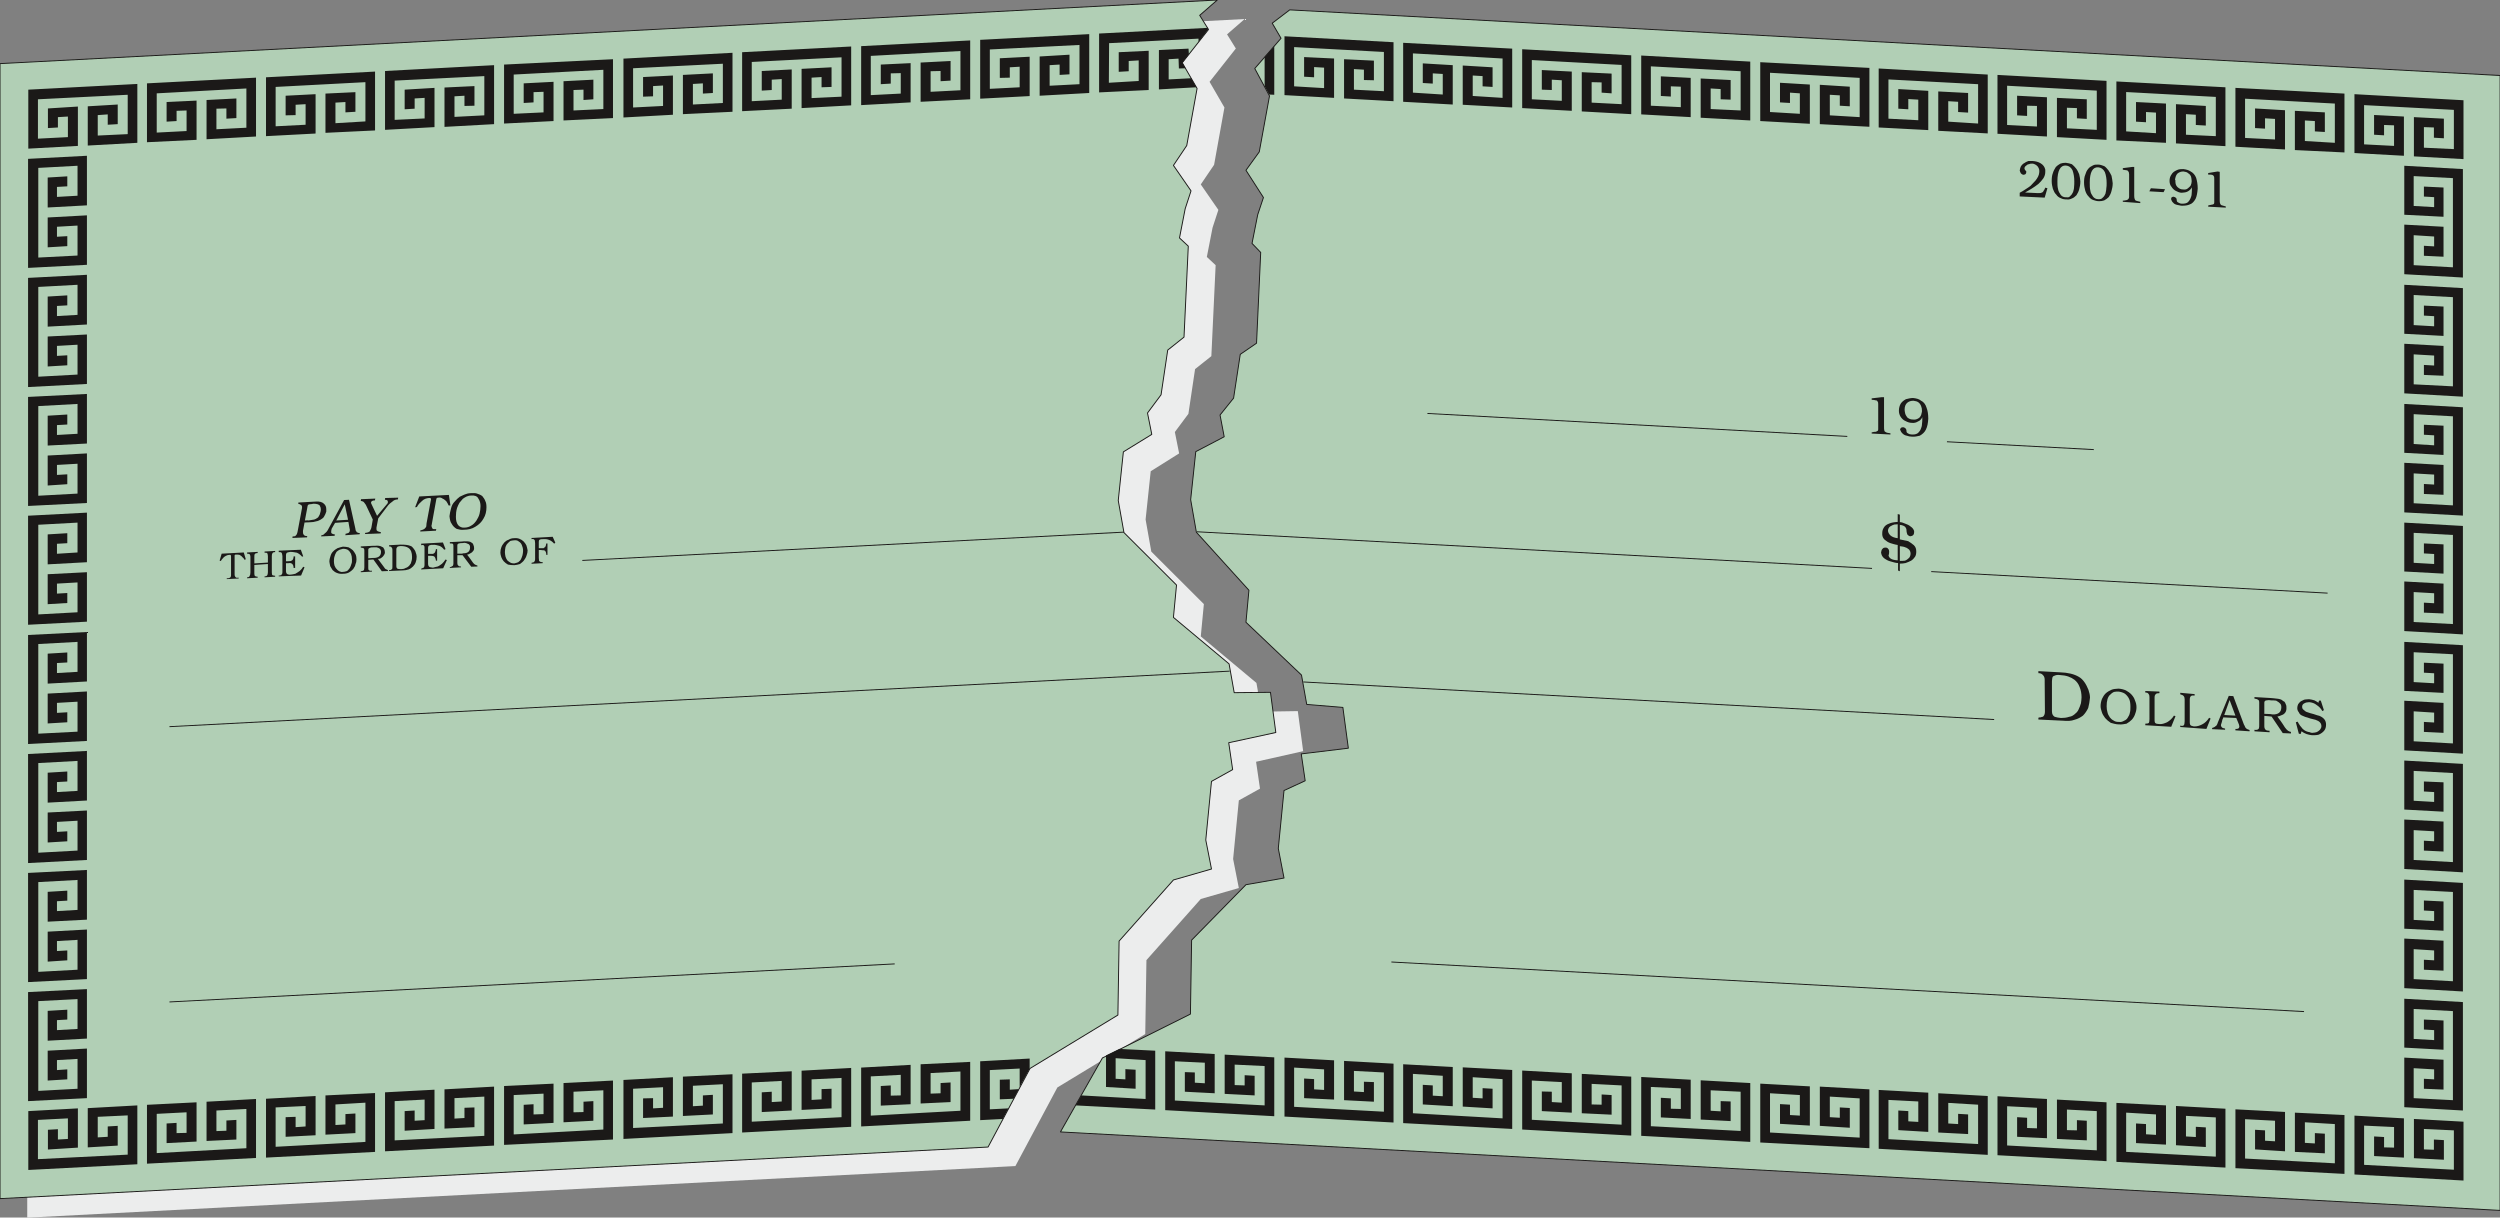 <svg xmlns="http://www.w3.org/2000/svg" xml:space="preserve" width="794.608" height="386.986" fill-rule="evenodd" stroke-linejoin="round" stroke-width="28.222" preserveAspectRatio="xMidYMid" version="1.2" viewBox="0 0 21024 10239"><rect x="0" y="0" width="21024" height="10239" fill="#808080" stroke="none"/><defs class="ClipPathGroup"><clipPath id="a" clipPathUnits="userSpaceOnUse"><path d="M0 0h21024v10239H0z"/></clipPath></defs><g class="SlideGroup"><g class="Slide" clip-path="url(#a)"><g class="Page"><g class="com.sun.star.drawing.PolyPolygonShape"><path fill="none" d="M229 160h10731v10081H229z" class="BoundingBox"/><path fill="#ECEDED" d="m10467 160-148 129 74 119-221 280 125 216-87 482-112 165 148 214-49 150-48 246 74 69-36 765-137 109-56 376-114 153 36 180-239 150-43 406 48 270 442 441-26 272 468 391 43 242 305-5 45 337-396 89 33 226-178 99-48 493 48 244-320 92-457 514-10 622-739 449-353 661-8310 434V695l10238-535Z"/></g><g class="com.sun.star.drawing.PolyPolygonShape"><path fill="none" d="M-4-5h21034v10190H-4z" class="BoundingBox"/><path fill="#B1CFB5" d="m10237 0-148 129 74 119-221 280 125 216-87 480-112 167 148 214-49 150-48 246 74 69-36 765-137 109-56 376-114 153 36 180-239 147-43 409 48 270 442 441-26 272 468 391 43 242 305-3 45 338-396 86 33 226-178 99-48 493 48 244-320 92-457 514-10 622-739 449-353 661L0 10080V535L10237 0Zm0 0Zm609 83-147 112 74 127-221 254 124 231-86 470-112 155 147 229-48 144-48 242 73 76-35 763-137 94-56 368-114 142 35 183-239 125-43 404 48 274 442 488-25 269 467 444 44 247 304 25 46 343-396 48 33 226-178 82-48 487 48 249-320 56-457 466-10 622-740 369-353 622 12107 660V635L10846 83Z"/><path fill="none" stroke="#1B1918" stroke-linejoin="miter" stroke-width="8" d="m10237 0-148 129 74 119-221 280 125 216-87 480-112 167 148 214-49 150-48 246 74 69-36 765-137 109-56 376-114 153 36 180-239 147-43 409 48 270 442 441-26 272 468 391 43 242 305-3 45 338-396 86 33 226-178 99-48 493 48 244-320 92-457 514-10 622-739 449-353 661L0 10080V535L10237 0Z"/><path fill="none" stroke="#1B1918" stroke-linejoin="miter" stroke-width="8" d="m10846 83-147 112 74 127-221 254 124 231-86 470-112 155 147 229-48 144-48 242 73 76-35 763-137 94-56 368-114 142 35 183-239 125-43 404 48 274 442 488-25 269 467 444 44 247 304 25 46 343-396 48 33 226-178 82-48 487 48 249-320 56-457 466-10 622-740 369-353 622 12107 660V635L10846 83Z"/></g><g class="com.sun.star.drawing.ClosedBezierShape"><path fill="none" d="M1847 4147h2824v725H1847z" class="BoundingBox"/><path fill="#1B1918" d="m2509 4226 146-8c33-3 56 5 69 18 15 13 20 28 20 48v18c-5 15-10 29-18 41-5 11-15 18-28 26-10 5-22 13-38 15-15 5-33 8-53 8l-46 2-13 69v13c0 10 2 17 6 20 2 5 7 8 12 10 3 0 10 3 18 3l-2 10-123 5 2-13c8 0 13 0 21-2 5-3 10-11 12-13 5-8 10-26 15-59l31-166v-7c0-8-3-15-10-18-5-5-13-8-21-8v-12Zm0 0Zm55 151c15 0 25-3 30 0 23-3 38-6 49-8 10-3 17-8 25-13 5-2 10-7 15-18 5-7 8-16 10-26 3-8 5-18 5-28s-2-20-7-28c-3-10-10-10-18-15-10-3-23-5-36-5-12 2-22 5-35 5-8 2-13 5-13 8-2 5-5 15-5 22l-20 106Zm0 0Zm330-172 41-2 53 240c2 10 2 20 8 25 2 5 5 10 10 10 5 3 10 5 20 5l-2 10-120 8 3-13c10 0 17-5 25-7 5-5 10-11 10-21 0-5 0-12-2-15l-10-56-112 8-28 48c-3 10-5 18-5 28 0 8 2 10 2 10 3 5 16 10 31 13l-5 10-112 5 2-10c11 0 21-5 28-15 11-8 21-18 28-33l135-248Zm0 0Zm5 36-71 136 99-6-28-130Zm0 0Zm137-43 120-5-3 15c-20 0-33 7-33 20 0 3 3 8 5 13l46 97 86-102c5-5 5-10 5-15 0-13-7-18-25-18l2-15 110-3-3 15c-18 0-33 5-46 18-15 10-25 20-33 28l-86 113-15 78v11c0 7 0 12 5 15 2 2 7 7 13 7 5 3 12 3 20 6l-3 10-132 5 3-10c10 0 20-3 25-5 8-3 13-6 15-13 6-10 11-20 13-36l10-58-58-123c-5-8-10-13-13-18-2-2-5-7-10-10-3 0-10-5-20-5l2-15Zm0 0Zm490-23 249-13 13 89h-15c-5-13-13-25-20-36-8-7-18-17-31-22-10-8-23-11-36-8-10 0-17 5-17 15l-38 210c0 2 0 7-3 12 3 10 5 18 8 21 2 5 7 7 12 7h21l-3 13-132 7 3-12h10c5 0 7-5 12-5 6-3 8-3 13-8s10-10 13-18c0-5 2-15 2-25l38-204c0-8-5-10-17-10-21 2-41 7-59 25-15 13-33 30-43 51l-15 2 35-91Zm0 0Zm437-28c19 0 37-2 52 5 15 5 28 10 41 20 10 13 20 26 25 41 8 15 10 33 10 53 0 33-7 67-25 95-15 28-38 51-69 69-28 18-62 25-95 25-23 3-43-2-61-7-20-11-33-26-43-44-12-15-15-38-18-63 3-21 6-42 13-65 5-22 15-43 31-58 12-15 28-30 43-41 18-7 33-17 51-22 15-6 33-8 45-8Zm0 0Zm-119 124c-8 26-10 51-10 75 0 28 5 51 18 69 12 15 33 25 55 22 21 0 41-7 56-17 19-10 32-26 44-43 11-18 21-36 26-57s8-44 8-64c0-25-6-46-18-63-10-21-31-28-60-26-12 0-25 3-38 8-12 5-23 13-33 20-10 13-20 23-28 33-7 13-15 28-20 43Zm0 0Zm-1901 561v-148c0-8 0-13-3-15 0-3-5-3-10-3-10 0-20 3-30 8-8 5-18 10-23 18-8 8-15 16-20 26l-10-3 17-59 186-10 17 57-10 5c-5-10-12-18-20-24-5-8-15-13-23-18-7-2-18-2-25-2h-10c-3 2-3 2-6 5v161c0 7 0 12 3 15 0 5 5 7 10 13 5 0 13 2 21 0v7l-100 5v-7c11 0 18 0 21-3 5 0 10-5 12-8 3-5 3-12 3-20Zm0 0Zm163-151c0-7-3-15-6-20-5-3-12-5-22-5v-10l89-5v10c-11 0-18 2-23 7-5 6-5 13-5 28v52l114-7v-55c0-10-3-18-5-23-3-5-10-5-23-5v-10l89-5v10c-13 0-20 3-23 10-3 3-5 11-5 23v138c0 11 2 21 5 23 5 3 13 3 23 5v8l-89 5v-8c10 0 18-2 23-10 2-5 5-12 5-25v-69l-114 8v74c0 10 2 17 7 20 3 2 10 5 21 5v8l-89 5v-8c10 0 20-3 22-13 3-5 6-12 6-28v-133Zm0 0Zm269-5c0-7-3-12-3-18 0-2-2-7-5-10-2-5-10-5-23-5v-12l186-8 20 56-10 2c-10-12-25-25-43-33-15-2-33-7-54-7-10 2-17 2-25 5-8 2-13 10-13 23v51h10c16 0 23-2 31-2 5-3 10-5 13-8 5-5 10-15 10-31h13v97h-13c0-17-5-28-13-35-8-5-15-8-30-5h-21v68c0 8 3 15 5 18 3 5 11 10 21 10 2 0 7 3 12 0 16 0 28-5 41-7 15-8 25-16 36-23 12-10 22-23 30-36l11 5-29 69-188 7v-7h8c2 0 5 0 8-3h5c0-2 2-2 2-5 5-2 8-10 8-18v-138Zm0 0Zm395 47c0-18 5-33 10-49s12-28 23-38c10-11 22-18 35-26 15-5 31-10 46-13 18 0 33 3 48 6 13 7 25 15 36 25 7 8 15 20 22 33 6 13 8 29 8 42 0 15-2 28-8 40-2 16-10 28-20 43-10 11-23 21-35 28-16 8-31 11-49 11-17 2-35 0-50-6-16-5-28-15-39-25-7-13-15-23-20-33-2-15-7-28-7-38Zm0 0Zm38-5c0 13 2 25 5 38 5 10 10 23 17 28 6 8 13 15 23 20s21 8 31 5h2c13 0 23-5 33-7 11-10 18-18 23-26 5-10 10-20 13-33 5-10 5-23 5-35 0-22-3-37-8-50-7-15-15-25-25-33-13-7-25-10-43-10-10 3-18 5-28 8-10 5-18 10-26 18-5 10-12 20-15 33-5 12-7 29-7 44Zm0 0Zm289-95v72l38-3h13c36-2 56-18 56-51 0-10-3-18-10-26-5-5-16-10-26-12h-28c-10 0-22 0-30 5-8 2-13 7-13 15Zm0 0Zm-33 146v-141c0-10-2-15-7-18-6-2-16-5-23-5v-10l101-5h18c23-3 41 0 53 5 5 5 11 5 16 8 2 5 7 10 10 17 2 5 5 16 5 26s-5 18-10 25c-5 8-10 13-21 21-7 6-17 8-28 8 13 18 28 38 49 66 7 10 12 18 17 20 6 3 13 6 18 8v8l-51 2-71-99-43 3v66c0 10 0 18 5 20 5 5 13 8 26 5v8l-94 5v-8c7 0 15-2 20-5 5-2 8-5 8-10s2-10 2-20Zm0 0Zm236-136v-10c0-10-2-15-7-20-5-6-10-8-21-8v-10l97-5c36 0 63 2 86 12 8 3 16 11 23 21 8 10 15 20 18 33 5 12 8 25 8 35 0 19-3 34-8 47-5 15-13 25-23 36-10 10-23 20-38 25s-33 8-51 8l-112 5v-8h8c5-2 8-2 8-2 5-3 5-3 7-6 5-2 5-10 5-20v-133Zm0 0Zm33 0v128c0 13 5 20 13 23 8 2 18 2 28 2 13 0 25-2 38-10 10-2 20-10 28-17 5-8 10-13 15-21 3-10 5-20 8-28 2-7 2-18 2-29 0-15-2-30-7-43s-13-23-23-30c-15-11-38-16-66-16-10 0-18 3-25 5-6 6-8 8-11 18v18Zm0 0Zm237-18v-18c-3-2-3-7-5-10-6-5-13-5-23-2v-13l183-10 22 56-12 5c-10-15-26-28-41-33-18-5-35-10-56-8-10 0-18 0-23 3-10 2-15 10-15 23v50h41c7-2 10-7 15-10 3-5 8-15 10-30h10v97h-10c-2-17-7-29-15-36-5-3-15-5-28-5h-23v69c0 8 3 16 5 18 3 5 10 10 20 10 3 0 8 3 16 3 12-3 28-8 40-10 13-5 26-16 36-23 10-10 20-21 30-36l11 5-31 69-185 10v-8h5c2 0 5-2 7-5h5c3-2 3-2 6-5 2-2 5-10 5-18v-138Zm0 0Zm276-30v71h39l12-3c38 0 56-17 56-50 0-11-2-18-10-26-5-2-15-7-23-10-10-3-20-3-30 0-11 0-21 0-31 3-7 2-13 7-13 15Zm0 0Zm-33 146v-141c0-10-2-15-7-18-5-2-13-2-23-2v-11l102-5 17-2c23 0 41 0 54 5 5 5 13 7 16 10 5 5 8 10 10 18 3 5 5 15 5 25s-2 18-10 26c-5 7-10 12-21 17-8 5-18 11-28 11 12 15 28 36 49 67 8 10 13 15 18 17 5 3 12 5 20 8v8l-52 2-73-97h-44v67c0 10 3 17 8 20 3 5 10 8 23 8v7l-94 5v-7c10 0 15-5 20-8 5-2 8-5 8-10 2-5 2-10 2-20Zm0 0Zm395-83c0-17 3-33 8-45 5-16 15-28 25-41 10-10 20-18 36-23 12-8 28-13 45-13 18-2 33 0 46 5 15 6 26 13 36 23s18 23 23 33c5 13 7 28 10 41 0 15-3 28-8 41-5 17-13 31-23 44-7 10-20 20-33 30-15 5-30 8-48 10-20 0-38-2-53-5-13-7-26-17-36-28-8-10-15-20-20-34-5-15-8-28-8-38Zm0 0Zm38-5c0 13 3 26 5 38 3 11 10 24 16 32 7 7 15 12 25 18 8 5 20 7 30 7h3c13-2 23-7 33-10 10-8 18-15 23-25 5-11 10-22 13-34 2-11 5-23 5-36 0-20-5-36-10-48-6-15-13-23-26-31-10-10-25-12-41-10-10 0-20 3-30 5-8 5-15 13-23 21-8 7-13 17-18 30-2 13-5 28-5 43Zm0 0Zm254-76c0-8-2-13-2-18 0-2 0-7-5-10-3-5-11-8-23-5v-10l178-10 22 50-10 8c-23-28-53-41-91-38-13 0-20 0-28 3-3 2-5 2-8 7 0 3-2 5-2 13v53h40c5-5 11-7 13-10 5-5 8-15 10-30h10v96h-10c0-18-5-30-12-35-6-3-11-6-13-3-5 0-15-3-26-3h-12v67c0 8 2 16 2 21s3 7 8 10c2 2 10 5 23 5v8l-94 5v-8c7-2 15-5 18-5 2 0 5-3 5-5 5-5 7-13 7-20v-136Z"/></g><g fill="none" class="com.sun.star.drawing.PolyLineShape"><path d="M1424 4471h8919v3960H1424z" class="BoundingBox"/><path stroke="#1B1918" stroke-linejoin="miter" stroke-width="8" d="m1425 8426 6099-320M1425 6111l8916-467m-5444-931 4555-238"/></g><g class="com.sun.star.drawing.PolyPolygonShape"><path fill="none" d="M236 234h9923v9606H236z" class="BoundingBox"/><path fill="#1B1918" d="m8575 9141 84-153v-86l-416 23v495l190-10 48-89-157 8v-330l251-13v155Zm0 0Zm-7 18-76 5v-87l-84 3v165l117-5 43-81Zm0 0Zm-491 182v-330l-251 13v173l84-3v-86l84-5v165l-252 12v-330l417-20v495l-917 48v-495l416-23v331l-251 12v-165l84-5v86l84-2v-173l-252 13v330l754-41Zm0 0Zm-1000 54v-330l-252 12v173l84-5v-86l84-3v165l-252 13v-330l417-23v495l-917 48v-495l417-20v330l-252 13v-166l84-5v87l84-5v-173l-252 13v330l755-38Zm0 0Zm-998 53v-330l-252 13v172l84-5v-86l84-5v165l-252 13v-331l417-20v495l-917 49v-496l416-23v331l-251 12v-165l84-2v86l84-5v-173l-252 13v330l755-38Zm0 0Zm-1005 51v-330l-251 12v173l84-2v-87l83-5v165l-251 13v-330l416-21v496l-916 45v-495l416-20v330l-251 13v-165l83-5v86l84-3v-172l-251 12v331l754-41Zm0 0Zm-1001 53v-330l-251 13v172l84-5v-86l84-3v166l-252 12v-330l417-23v496l-917 48v-496l416-22v330l-251 15v-165l84-5v86l84-5v-173l-252 13v330l754-38Zm0 0Zm-1000 51v-330l-252 15v173l84-5v-87l84-5v165l-252 13v-330l417-20v495l-917 48v-495l417-23v330l-252 13v-165l84-3v87l84-6v-172l-252 12v331l755-41Zm0 0Zm-1001 53v-330l-252 13v173l84-3v-86l84-5v165l-251 12v-330l416-23v496l-917 48v-495l417-21v330l-252 13v-165l84-5v86l84-2v-173l-251 13v330l754-41Zm0 0Zm-998 54v-330l-252 12v173l84-5v-87l84-5v166l-252 15v-330l417-23v495l-917 48v-495l417-23v330l-252 16v-166l84-5v87l84-5v-173l-252 13v330l755-38Zm0 0ZM322 8419l330-17v251l-173 10v-84l87-5v-83l-165 10v251l330-18v-416l-495 25v917l495-25v-417l-330 18v251l165-10v-84l-87 6v-84l173-10v251l-330 18v-755Zm0 0Zm0-1001 330-18v252l-173 10v-83l87-5v-84l-165 10v251l330-17v-418l-495 25v918l495-25v-417l-330 18v252l165-11v-83l-87 5v-84l173-10v251l-330 18v-755Zm0 0Zm0-1001 330-18v252l-173 10v-84l87-5v-84l-165 10v252l330-18v-417l-495 26v917l495-26v-416l-330 17v252l165-10v-84l-87 5v-84l173-10v251l-330 18v-754Zm0 0Zm0-1001 330-18v252l-173 10v-84l87-5v-84l-165 10v252l330-18v-416l-495 25v917l495-26v-416l-330 18v251l165-10v-84l-87 5v-84l173-10v252l-330 17v-754Zm0 0Zm0-1003 330-18v251l-173 11v-84l87-5v-84l-165 10v252l330-18v-417l-495 26v917l495-26v-416l-330 17v252l165-10v-84l-87 5v-84l173-10v251l-330 18v-754Zm0 0Zm0-998 330-18v251l-173 10v-83l87-5v-84l-165 10v251l330-17v-417l-495 25v917l495-25v-417l-330 18v252l165-11v-83l-87 5v-84l173-10v251l-330 18v-754Zm0 0Zm0-1002 330-18v253l-173 10v-85l87-5v-84l-165 10v253l330-18v-418l-495 26v918l495-26v-416l-330 17v252l165-10v-84l-87 5v-84l173-10v251l-330 18v-755Zm0 0Zm0-1001 330-18v252l-173 10v-84l87-5v-84l-165 10v252l330-18v-417l-495 26v917l495-26v-416l-330 18v251l165-10v-84l-87 5v-84l173-10v252l-330 17v-754Zm0 0Zm752-615v331l-252 12V968l84-6v87l84-5V879l-252 15v330l417-23V706l-917 48v496l417-23V896l-252 16v165l84-5v-87l84-5v173l-252 13V835l755-38Zm0 0Zm998-53v330l-252 13V914l84-2v86l84-5V828l-251 13v330l416-23V653l-917 48v495l417-20V846l-252 12v165l84-5v-86l84-3v173l-251 13V785l754-41Zm0 0Zm1001-53v330l-252 15V863l84-5v87l84-5V775l-252 12v330l417-20V602l-917 48v495l417-22V792l-252 13v165l84-2v-87l84-5v173l-252 13V731l755-40Zm0 0Zm1000-51v330l-251 13V810l84-5v86l84-2V724l-252 12v331l417-23V548l-917 49v495l416-23V739l-251 15v165l84-5v-86l84-5v173l-252 12V678l754-38Zm0 0Zm1001-53v330l-251 12V757l84-3v87l83-6V670l-251 13v330l416-20V498l-916 45v496l416-21V688l-251 13v165l83-5v-86l84-3v173l-251 12V627l754-40Zm0 0Zm1005-51v330l-252 13V706l84-5v86l84-5V617l-252 13v330l417-20V444l-917 49v495l416-23V635l-251 13v165l84-3v-86l84-5v172l-252 13V574l755-38Zm0 0Zm998-54v331l-252 12V653l84-5v86l84-3V566l-252 13v330l417-23V391l-917 48v496l417-21V584l-252 13v165l84-5v-87l84-5v173l-252 13V521l755-39Zm0 0Zm1000-53v330l-251 13V599l84-2v86l84-5V513l-252 13v330l417-21V340l-917 48v496l416-23V531l-251 12v165l84-5v-86l84-2v172l-252 13V470l754-41Zm0 0Zm1001-51v330l-251 13V548l84-5v87l83-5V460l-251 15v330l417-23V287l-917 48v495l416-22V477l-251 13v165l84-2v-87l83-5v173l-251 13V416l754-38Zm0 0Zm1080-144v17l-79 102v-28l-752 38-2 333 251-15V508l-84 5v86l-84 5V439l252-12v330l-417 20V282l915-48Zm0 0Zm-160 223-3-48-249 12v331l315-18-43-76-190 10V498l83-5 3 83 56-2-26-48 54-69Z"/></g><g class="com.sun.star.drawing.ClosedBezierShape"><path fill="none" d="M16984 1354h1735v393h-1735z" class="BoundingBox"/><path fill="#1B1918" d="M16987 1422c3-15 8-25 15-33 8-10 16-15 26-20 10-8 20-10 30-15h36c25 2 48 7 68 20 21 13 33 30 38 53v18c0 20-5 35-15 53-13 18-28 36-43 49-20 16-36 26-56 39-18 12-35 20-56 33l107 5c15 0 25 0 30-3 8-2 16-7 18-15 5-5 10-15 15-28l18 5-23 79-210-10v-31c20-10 35-20 50-30 16-10 28-18 41-28 10-10 20-22 30-32 8-7 16-17 23-28 16-23 21-43 21-66 0-10-3-20-8-28-5-10-13-17-20-22-10-6-21-11-31-11s-18 0-28 5c-10 0-18 6-25 13-8 5-13 13-13 23 0 3 3 8 5 13 5 5 8 7 10 10v10c0 5-2 10-7 15-5 3-13 5-18 5-8-2-13-5-20-12-5-8-8-16-10-26 0-2 2-2 2-5v-5Zm0 0Zm315 102c0 23 0 46 5 64 3 21 13 36 23 51 10 13 25 20 43 20h8c12 3 23-2 30-12 10-8 18-21 23-33 3-11 8-26 8-41 2-15 2-32 2-49 0-33-5-64-15-92-13-25-30-38-56-40-46-3-71 43-71 132Zm0 0Zm71-155c20 2 36 7 51 12 13 11 25 23 35 36 11 13 18 30 26 48 5 21 8 38 10 61 0 27-5 47-10 67-5 18-13 33-23 49-13 12-23 22-38 27-13 6-28 11-43 8-18 0-36-2-49-10-15-5-30-15-40-31-13-12-20-27-28-48-5-18-10-41-10-64 0-26 2-49 10-69 5-18 15-35 25-51 10-10 23-20 38-28 13-5 28-7 44-7h2Zm0 0Zm201 167c0 24 0 47 5 67 2 21 13 36 23 51 10 13 25 21 43 21h8c12 0 22-3 30-13 10-8 18-20 23-33 2-13 7-28 7-43 3-16 3-28 3-47 0-33-5-66-15-92-13-25-31-38-56-40-46-3-71 40-71 129Zm0 0Zm71-152c20 0 35 8 51 13 12 7 25 23 35 35 10 13 18 31 26 46 5 20 7 41 10 63 0 27-5 45-10 65s-13 36-23 51c-13 12-23 20-38 28-13 5-28 7-43 7-18 0-36-5-49-10-18-5-30-18-40-30-13-13-21-28-28-49-5-17-10-43-10-67 0-25 2-48 10-66 5-17 12-35 25-50 10-13 23-21 38-28 13-8 28-8 43-8h3Zm0 0Zm260 260v-179c0-12-3-20-8-25-2-5-7-8-12-8-8-2-21-2-33-5v-13l78-10h18v243c0 20 5 35 13 40 5 3 20 5 38 10v11l-147-11v-10c7 0 12 0 20-2 5 0 10-3 15-3 5-2 8-5 13-10 2-3 5-10 5-15v-13Zm0 0Zm302-53-12 25-120-7 13-26 119 8Zm0 0Zm206 129c-18 8-41 10-64 10-12 0-25-5-40-7-13-3-26-8-33-18-10-8-15-20-18-30 0-8 3-13 5-16 5-2 10-5 15-5 11 3 16 5 21 10s7 13 7 23c0 8 5 13 16 18 7 5 17 8 27 8 23 0 39-3 51-13 10-10 16-20 21-31 5-12 10-25 10-38 2-15 2-33 2-56-7 16-20 26-33 34-17 10-33 10-53 12-15 0-33-7-48-15-16-8-28-20-38-36-11-12-16-31-16-49 0-20 5-38 16-53 10-18 25-28 43-36 18-10 35-10 58-10 23 3 43 8 61 20 20 11 36 28 46 54 7 25 13 53 13 90-3 35-8 66-18 86-13 23-28 41-51 48Zm0 0Zm18-199c0-13-3-23-5-35-5-13-13-23-23-28-10-11-23-13-41-16-20 0-35 5-51 18-12 13-17 31-20 51 3 3 3 3 3 5 0 10 0 18 2 28 3 14 10 24 18 31 13 11 25 18 43 18 18 3 33 0 43-10 10-8 18-15 23-23 5-13 8-24 8-34v-5Zm0 0Zm190 164v-179c0-13 0-20-5-26-2-5-7-7-13-10-10-2-20-2-33-2v-13l79-13 18 3v242c0 21 5 33 13 38 5 3 20 5 38 11v10l-148-8v-10c8-3 13-3 21-5 5 0 10-3 15-3s8-2 13-7c2-3 2-11 2-16v-12Z"/></g><g class="com.sun.star.drawing.ClosedBezierShape"><path fill="none" d="M15740 3339h477v335h-477z" class="BoundingBox"/><path fill="#1B1918" d="M15795 3590v-187c0-13 0-20-5-25-2-8-7-11-15-11-8-2-20-5-35-5v-12l86-10h18v253c0 20 2 36 10 38 8 8 24 10 44 13v10l-158-8v-10c10-2 15-2 22-5 5 3 11 0 18-2 3 0 8-6 13-8 2-5 2-10 2-18v-13Zm0 0Zm350 74c-20 5-43 10-67 8-15 0-28-3-43-8-13-2-25-8-35-18-11-10-16-20-21-33 0-7 5-12 8-15 5-5 13-5 18-5 7 0 15 5 20 10s8 13 8 26c0 7 5 12 15 17 7 5 18 8 30 8 24 2 42-5 52-13 10-10 18-20 23-33 5-12 10-26 10-41 3-16 3-36 3-59-8 18-21 31-36 36-15 10-34 15-54 12-18 0-36-7-51-15-18-7-30-20-41-35-10-16-15-33-15-51 0-23 5-42 15-60 11-17 26-28 44-38 20-5 40-10 60-10 27 3 50 8 68 23 22 10 38 33 45 57 10 25 15 56 15 94-2 35-7 66-20 92-10 21-28 38-51 51Zm0 0Zm18-209c0-15-2-28-7-39-3-10-11-23-21-31-12-10-25-12-44-15-20 0-38 5-53 18-13 12-21 30-21 57v2c0 10 3 20 5 31 3 12 11 23 18 33 13 10 26 17 46 17 19 3 34-2 47-10 10-5 17-15 23-28 2-12 7-23 7-33v-2Z"/></g><g class="com.sun.star.drawing.ClosedBezierShape"><path fill="none" d="M15819 4323h298v482h-298z" class="BoundingBox"/><path fill="#1B1918" d="M15829 4498v-13c0-15 2-30 12-46 8-15 23-28 44-35 21-10 46-13 74-15v-66l18 5v63c13 0 28 5 46 13 15 5 31 12 46 25 16 10 23 23 28 36v12c0 18-10 31-33 33-10-2-17-7-24-15-2-7-7-20-7-33s-3-20-10-30c-8-8-23-16-46-18v122c25 5 48 10 70 15 17 10 33 21 48 34 15 15 20 31 20 53 0 16-2 31-10 44-8 12-20 25-33 33-13 7-32 15-47 20-15 3-30 5-48 5v64l-15-6v-63c-21 0-41-8-61-13-22-5-39-15-57-28-15-12-23-30-25-48 2-13 5-25 12-30 5-8 13-11 26-11 10 0 17 3 22 11 6 5 8 15 8 22 0 8 0 21-5 33 5 26 31 39 77 41v-129c-23-3-46-11-63-16-17-6-32-16-44-26-13-10-21-25-23-43Zm0 0Zm48-38c0 17 8 30 21 43 15 13 36 20 61 23v-117c-5 0-15 2-28 2-10 3-23 8-35 16-11 7-17 20-19 33Zm0 0Zm100 133v124c15 0 30 0 43-2 13-5 24-13 34-23 8-8 13-23 13-36 0-15-5-25-13-35-10-8-21-16-31-18-10-5-26-8-46-10Z"/></g><g class="com.sun.star.drawing.ClosedBezierShape"><path fill="none" d="M17142 5644h2420v540h-2420z" class="BoundingBox"/><path fill="#1B1918" d="M17195 5735v-18c0-18-5-30-13-38-10-13-23-18-40-18v-17l182 10c66 2 120 15 158 38 18 10 33 25 46 43 15 20 25 43 35 66 8 23 13 46 13 66-3 31-8 62-15 87-11 23-26 46-44 64-20 15-43 28-71 35-28 11-61 11-96 8l-208-10v-15c5-3 12-3 17-3 5-2 10-2 16-5 2 3 7-2 10-5 7-8 12-20 12-38l-2-250Zm0 0Zm61 10v237c0 26 10 38 23 46 15 5 33 8 53 10 23 0 46-2 69-10 22-2 40-15 55-30 11-8 21-23 26-36 7-15 13-30 18-48 2-16 5-32 5-50 0-30-5-60-16-86-10-28-25-46-43-61-30-23-71-38-122-40-20-3-35 0-45 5-13 2-21 12-21 28-2 10-2 20-2 35Zm0 0Zm409 194c0-23 5-44 12-62 8-18 18-33 31-46 13-12 30-22 48-30s38-8 61-10c23 2 43 7 61 15 18 10 33 20 48 36 13 15 23 30 28 48 8 18 13 36 13 57 0 18-3 35-10 53-5 18-15 36-28 51-13 13-28 25-46 35-18 3-40 8-63 6-26 0-49-8-69-13-20-13-35-26-48-41-13-18-23-33-28-51-5-15-10-33-10-48Zm0 0Zm51 0c0 18 2 36 7 51 3 15 10 28 20 43 8 10 18 20 31 26 13 10 28 12 43 12h3c15 3 30-2 43-10 13-5 23-13 30-25 8-13 16-26 18-41 5-18 5-33 5-51 0-23-2-46-10-64s-20-33-36-46c-15-10-33-15-53-18-15 0-28 0-40 3-11 5-21 12-31 23-10 7-18 22-23 38-5 18-7 36-7 59Zm0 0Zm360 97v-174c0-10-2-20-7-25-5-11-16-13-28-13v-13l119 5v13c-8 0-15 2-20 2-3 0-8 3-10 6-8 5-11 15-11 30v186c0 8 0 16 3 23 2 5 8 8 13 10 5 0 12 3 22 3 23 3 44-5 67-15 22-13 43-31 58-56l13 5-36 89-218-13v-13c15 0 25-2 30-7 3-5 5-15 5-31v-12Zm0 0Zm296 17v-173c0-10-3-21-8-26-5-7-16-12-29-15v-13l121 11v12h-21c-2 0-7 3-10 5-7 5-10 16-10 31v186c0 8 0 15 3 23 2 5 7 8 12 10 5 0 13 5 23 5 23 0 43-5 66-17 23-11 43-31 59-56l12 7-35 87-220-16v-12c16 5 27 2 32-5 2-5 5-16 5-31v-13Zm0 0Zm279 23 92-224 38 2 89 238c5 10 10 17 12 25 5 5 8 10 13 13 3 2 8 2 10 5 5 0 10 2 13 5v10l-119-8v-12c22 2 33-5 33-21 0-5-3-10-3-15-2-5-5-13-10-25-5-13-10-23-13-31l-109-5c0 3-3 10-8 20-2 13-5 21-7 28-3 8-5 13-5 21 2 7 5 12 10 17 5 3 13 6 25 8v10l-109-5v-10c8-3 15-5 20-8 5-5 10-7 16-12 5-8 10-16 12-26Zm0 0Zm99-189-45 126 94 5-49-131Zm0 0Zm292 21v95l51 2 18 3c48 2 74-18 74-61 0-13-3-26-13-33-8-9-18-14-31-22-12-2-27-2-40-2-15-3-28-3-41 0-10 0-18 8-18 18Zm0 0Zm-43 186v-186c0-10-2-21-10-23-5-5-15-8-30-10v-13l137 8 23 2c30 3 53 5 68 13 10 7 15 13 23 15 5 5 10 14 13 24 5 8 5 20 5 33s-3 25-10 35c-8 11-18 18-28 21-13 7-26 10-38 13 15 20 38 50 63 91 10 13 18 23 26 28 7 5 15 8 25 10v13l-69-3-94-139-61-6v87c0 12 3 23 11 30 5 5 15 8 33 8v13l-127-8v-13c12 3 22 0 28-2 5-3 10-8 10-13 2-5 2-15 2-28Zm0 0Zm473-41c-33-7-59-15-71-20-13-2-28-10-41-15s-23-15-28-28c-8-10-13-20-13-36 0-12 3-22 8-33 5-7 10-13 15-18 8-5 15-11 23-13 8-5 15-8 25-8 8 0 18-2 28-2 16 2 31 5 46 10 13 8 25 13 33 20l5-18h15l26 80-13 8c-13-23-28-38-48-51-18-15-38-21-61-24-15 0-31 3-41 9-12 5-20 15-20 28 0 12 2 20 13 28 10 10 20 17 33 20 12 5 30 10 50 15 23 8 39 13 49 15 38 16 56 39 56 74 0 20-5 38-16 51-12 15-28 25-45 33-18 5-36 5-56 5-33-3-64-13-89-33l-8 23-15-3-25-96 15-5c13 25 28 45 43 61 18 17 38 25 61 28 2 2 8 5 18 5 12 0 25-3 35-5 13-5 23-13 31-21 7-10 12-18 12-30 0-26-17-43-50-54Z"/></g><g fill="none" class="com.sun.star.drawing.PolyLineShape"><path d="M10065 3473h9511v5039h-9511z" class="BoundingBox"/><path stroke="#1B1918" stroke-linejoin="miter" stroke-width="8" d="m11701 8090 7675 417m-8416-2772 5810 316m-6704-1579 5677 308m498 27 3333 181m-3201-1273 1235 66m-5604-304 3531 193"/></g><g class="com.sun.star.drawing.PolyPolygonShape"><path fill="none" d="M9045 305h11673v9624H9045z" class="BoundingBox"/><path fill="#1B1918" d="m9093 9212-48 84 670 35v-495l-300-15-114 55v265l249 15v-160l-86-5v86l-82-5v-173l252 16v327l-541-30Zm0 0Zm1542 84v-331l-252-12v172l84 3v-86l84 5v165l-252-13v-330l417 23v495l-917-51v-495l416 23v330l-251-13v-165l84 3v86l84 5v-173l-252-12v330l755 41Zm0 0Zm1003 53v-330l-252-13v173l84 5v-87l84 3v165l-251-13v-330l416 23v495l-917-50v-496l417 23v330l-252-12v-165l84 5v86l84 5v-173l-252-15v330l755 41Zm0 0Zm998 56v-330l-251-16v173l83 5v-86l84 5v165l-251-15v-330l416 22v496l-917-49v-495l417 23v330l-252-15v-165l84 5v86l84 5v-172l-251-16v331l754 43Zm0 0Zm1001 53v-330l-252-13v173l84 2v-86l84 5v165l-251-12v-331l416 23v496l-917-51v-496l417 23v331l-252-13v-165l84 2v87l84 5v-173l-252-13v330l755 41Zm0 0Zm1001 53v-330l-252-12v172l84 5v-86l84 3v165l-252-13v-330l417 23v495l-917-51v-495l416 23v330l-251-13v-165l84 5v87l84 2v-173l-252-12v330l755 40Zm0 0Zm1001 56v-330l-251-15v173l84 5v-87l84 5v166l-252-16v-330l417 23v495l-918-48v-495l417 23v330l-251-15v-166l84 5v87l83 5v-173l-251-15v330l754 43Zm0 0Zm996 54v-331l-251-15v173l83 5v-86l84 5v165l-251-13v-330l416 23v495l-917-51v-495l417 23v330l-252-15v-165l84 5v86l84 5v-172l-251-13v330l754 41Zm0 0Zm998 53v-330l-251-13v173l84 2v-86l83 5v165l-251-12v-331l417 23v495l-917-50v-496l416 23v330l-251-12v-165l84 5v86l83 3v-173l-251-13v330l754 41Zm0 0Zm1001 53v-330l-251-13v173l83 5v-86l84 5v165l-251-15v-330l416 23v495l-917-48v-496l417 21v330l-252-13v-165l84 5v86l84 5v-172l-251-15v330l754 40Zm0 0Zm1001 56v-330l-252-15v173l84 5v-87l84 5v165l-252-12v-330l417 20v495l-917-48v-495l417 22v331l-252-16v-165l84 5v87l84 5v-173l-252-13v331l755 40Zm0 0Zm1001 54v-331l-252-12v172l84 3v-86l84 5v165l-252-13v-330l417 23v495l-917-51v-495l416 23v330l-251-13v-165l84 5v87l84 2v-173l-252-12v330l755 41Zm0 0Zm-8-1334-330-18v252l172 10v-84l-86-5v-84l165 8v246l-330-18v-411l493 28v912l-493-28v-417l330 18v251l-165-7v-84l86 5v-84l-172-10v252l330 17v-749Zm0 0Zm0-1002-330-17v252l172 10v-84l-86-5v-84l165 8v246l-330-17v-413l493 28v913l-493-28v-417l330 18v252l-165-8v-84l86 5v-83l-172-11v252l330 18v-751Zm0 0Zm0-1000-330-18v251l172 10v-83l-86-5v-84l165 7v247l-330-18v-412l493 28v912l-493-28v-416l330 17v252l-165-8v-83l86 5v-84l-172-10v251l330 18v-749Zm0 0Zm0-999-330-17v251l172 10v-84l-86-5v-84l165 8v246l-330-17v-412l493 28v912l-493-28v-417l330 18v252l-165-8v-84l86 5v-83l-172-11v252l330 18v-750Zm0 0Zm0-1003-330-18v252l172 10v-84l-86-5v-84l165 8v246l-330-18v-411l493 28v912l-493-28v-417l330 18v251l-165-7v-84l86 5v-84l-172-10v252l330 17v-749Zm0 0Zm0-998-330-18v251l172 11v-84l-86-5v-84l165 8v246l-330-18v-411l493 28v911l-493-27v-417l330 18v251l-165-7v-84l86 5v-84l-172-10v251l330 18v-749Zm0 0Zm0-1002-330-18v253l172 10v-85l-86-5v-84l165 8v247l-330-18v-412l493 28v913l-493-28v-417l330 18v251l-165-7v-84l86 5v-84l-172-10v252l330 17v-750Zm0 0Zm0-1001-330-17v251l172 10v-84l-86-5v-84l165 8v246l-330-17v-412l493 28v912l-493-28v-417l330 18v252l-165-8v-84l86 5v-83l-172-11v252l330 18v-750Zm0 0Zm8-574v330l-252-12v-173l84 3v86l84 5V998l-252-13v330l417 23V843l-917-51v495l416 23V980l-251-13v166l84 5v-87l84 3v173l-252-13V884l755 40Zm0 0Zm-1001-53v330l-252-15v-173l84 5v87l84 5V945l-252-13v330l417 20V787l-917-48v495l417 23V927l-252-15v165l84 5v-87l84 5v173l-252-13V830l755 41Zm0 0Zm-1001-56v330l-251-12V960l83 5v86l84 5V891l-251-15v330l416 23V734l-917-49v496l417 20V871l-252-13v165l84 5v-86l84 5v173l-251-15V774l754 41Zm0 0Zm-1001-53v330l-251-13V906l84 3v86l83 5V835l-251-12v330l417 23V680l-917-50v495l416 23V818l-251-13v165l84 5v-86l83 2v173l-251-13V721l754 41Zm0 0Zm-998-54v331l-251-16V851l83 5v86l84 5V782l-251-13v331l416 22V627l-917-51v496l417 22V764l-252-15v165l84 5v-86l84 5v173l-251-13V668l754 40Zm0 0Zm-996-53v330l-251-15V797l84 5v87l84 5V729l-252-16v331l417 22V571l-918-48v495l417 23V711l-251-15v165l84 5v-87l83 6v172l-251-15V612l754 43Zm0 0Zm-1001-56v330l-252-12V744l84 5v86l84 3V673l-252-13v330l417 23V518l-917-51v495l416 23V655l-251-13v165l84 5v-86l84 3v172l-252-12V558l755 41Zm0 0Zm-1001-53v330l-252-13V691l84 2v86l84 6V619l-251-12v330l416 23V465l-917-51v495l417 23V602l-252-13v165l84 3v-87l84 5v173l-252-13V505l755 41Zm0 0Zm-1001-54v331l-251-16V635l83 5v86l84 5V566l-251-15v330l416 23V409l-917-49v496l417 23V548l-252-15v165l84 5v-86l84 5v173l-251-16V449l754 43Zm0 0Zm-998-55v330l-252-13V581l84 5v87l84 2V510l-251-12v330l416 23V355l-917-50v495l417 23V492l-252-12v165l84 5v-86l84 5v172l-252-15V396l755 41Zm0 0Zm-922 360-43-2-38-69V480l81-92v409Z"/></g></g></g></g></svg>
